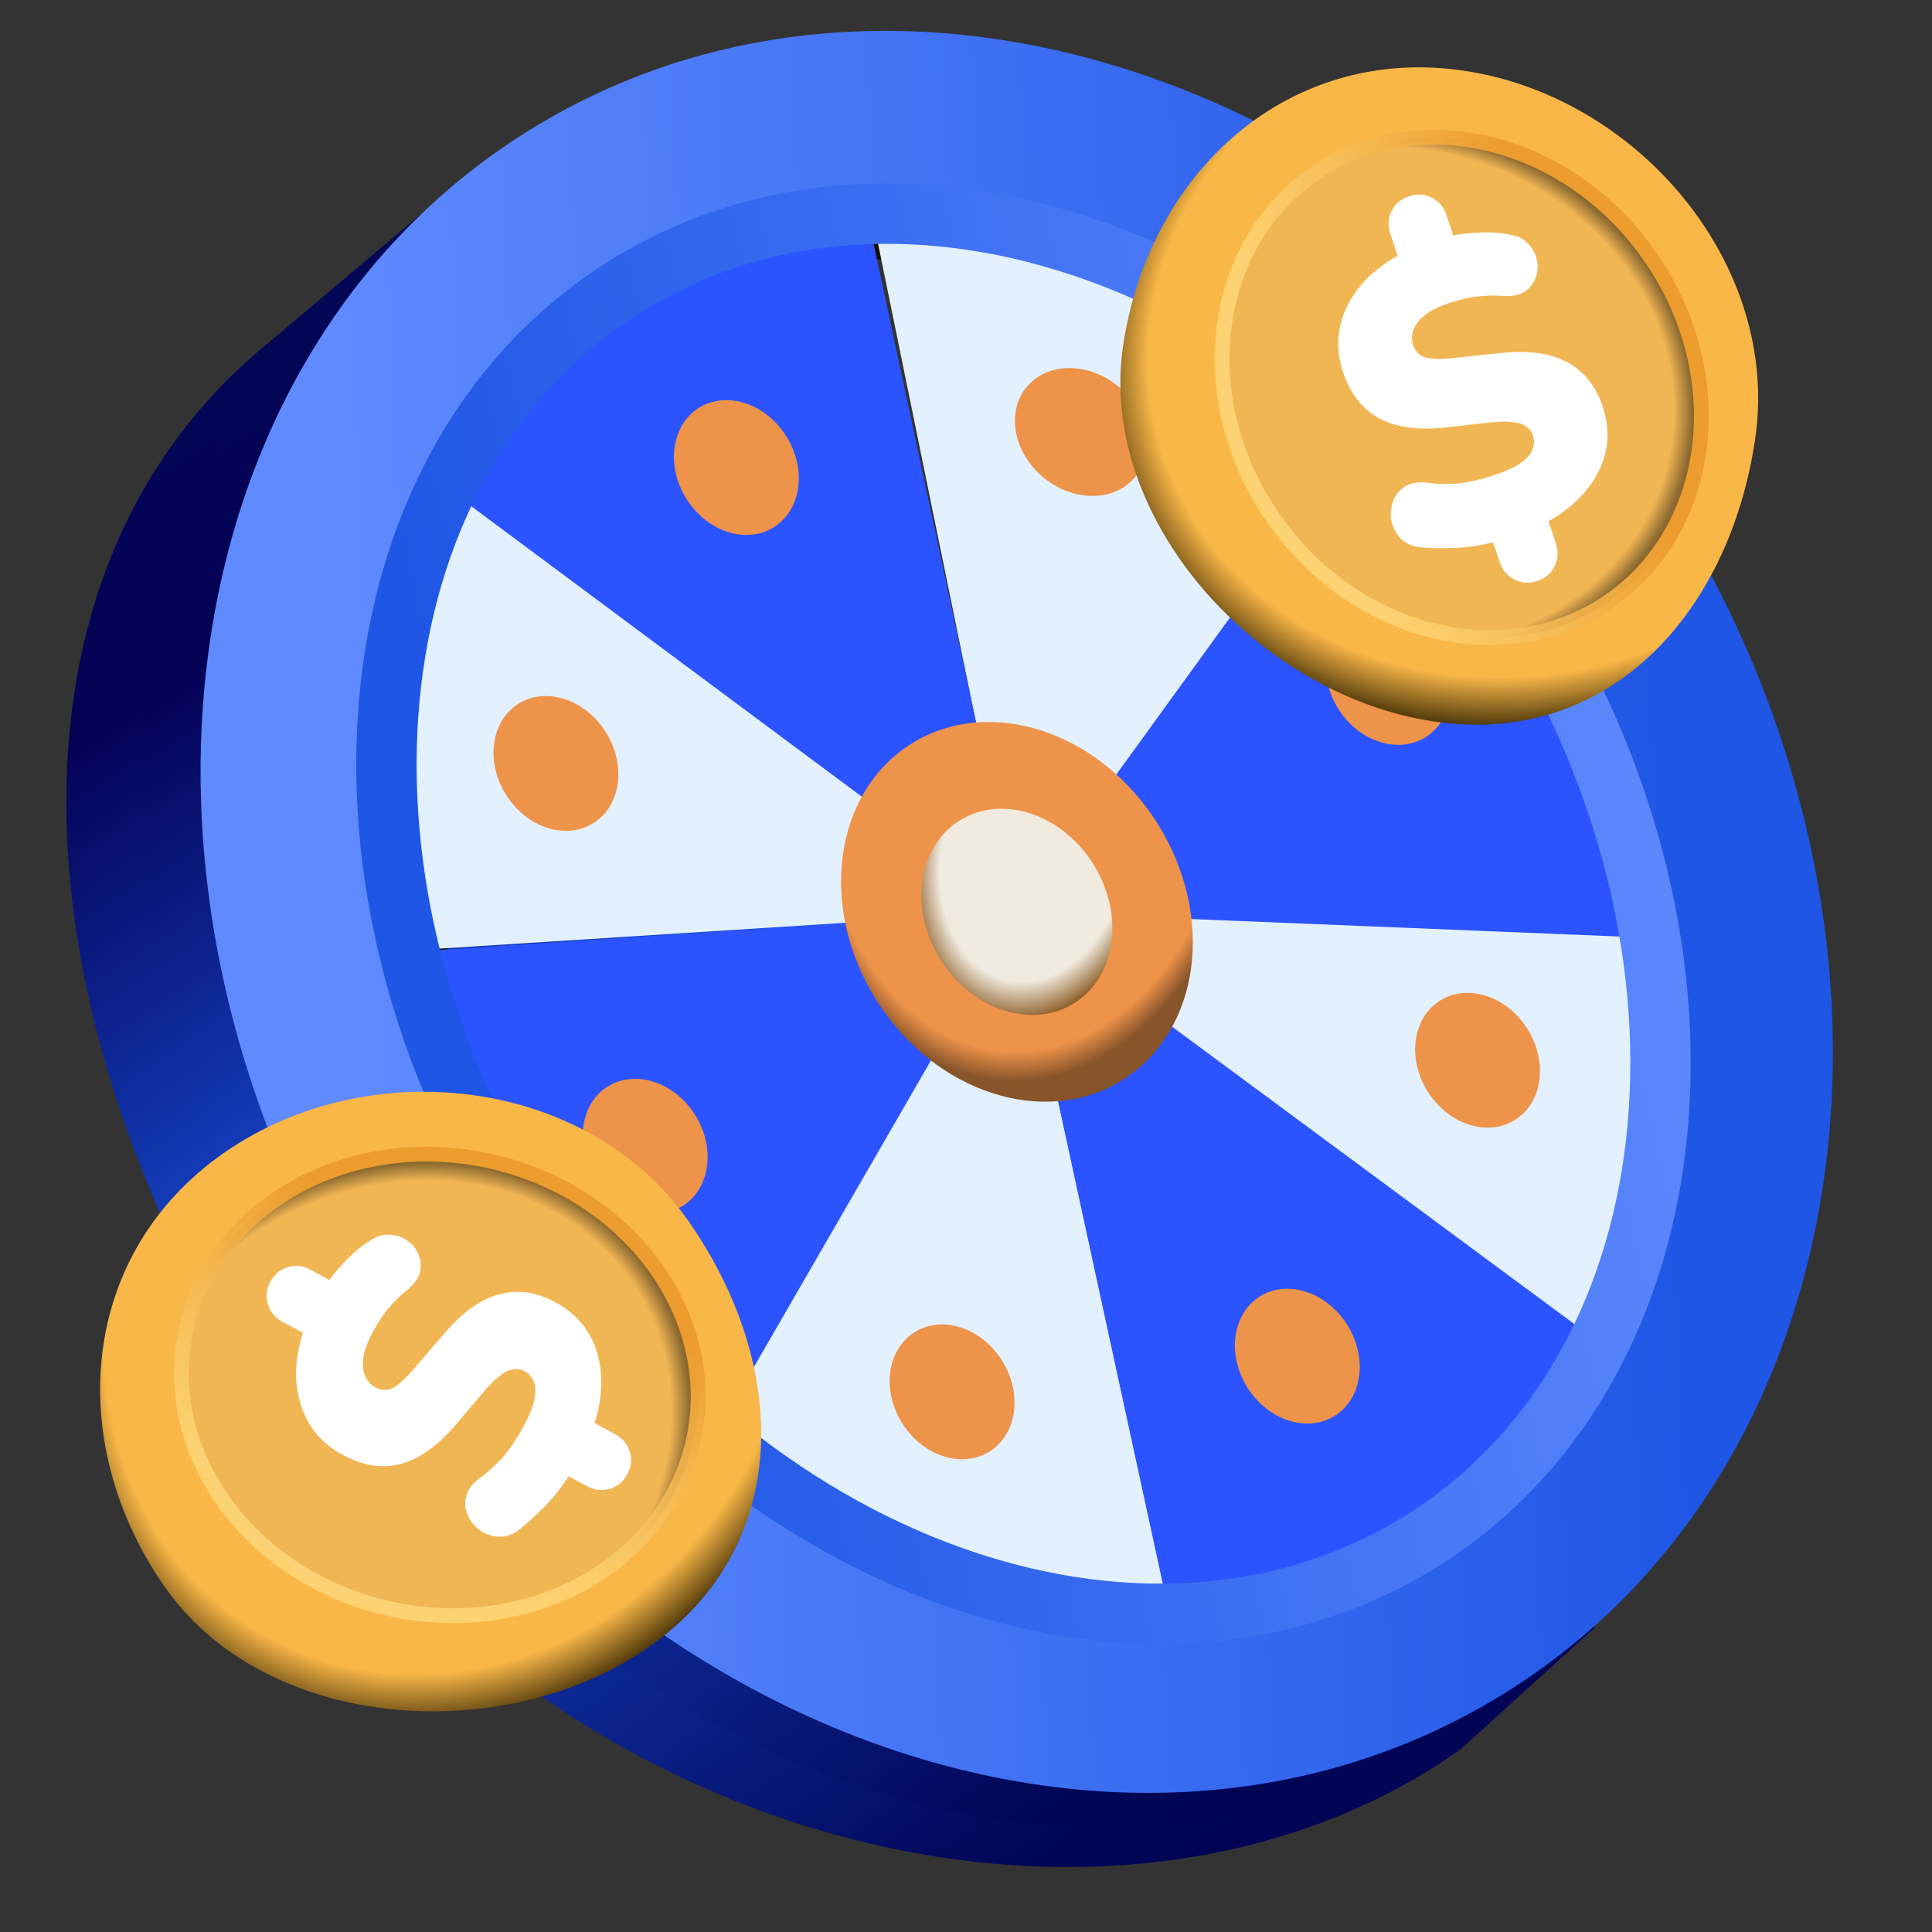 <svg width="32" height="32" viewBox="0 0 32 32" fill="none" xmlns="http://www.w3.org/2000/svg">
<rect x="0" y="0" width="32" height="32" fill="#333333" stroke="none"/>
<g clip-path="url(#clip0_1883_4983)">
<path d="M4.437 5.685C-0.488 9.701 0.333 17.619 4.954 24.13C9.734 30.864 18.774 32.818 24.195 28.971L26.417 26.955L7.299 3.271L4.437 5.685Z" fill="url(#paint0_linear_1883_4983)"/>
<path d="M5.863 4.626C1.224 8.437 1.107 16.525 5.713 23.016C10.479 29.729 18.494 32.227 23.613 28.594L23.797 28.463L25.207 27.462L7.948 3.146L5.863 4.626Z" fill="url(#paint1_linear_1883_4983)"/>
<path d="M24.356 9.789C26.384 12.647 27.333 15.834 27.253 18.658C27.172 21.481 26.071 23.899 24.047 25.336C22.019 26.775 19.315 27.053 16.567 26.231C13.822 25.41 11.079 23.5 9.055 20.648C7.031 17.797 6.124 14.566 6.246 11.691C6.369 8.813 7.516 6.343 9.544 4.904C11.569 3.466 14.222 3.234 16.922 4.102C19.623 4.97 22.326 6.93 24.356 9.789Z" stroke="#130F00" stroke-width="1.342"/>
<path d="M27.073 23.252C26.226 24.649 25.08 25.785 23.712 26.585C22.344 27.385 20.785 27.83 19.139 27.892L16.841 15.104L27.073 23.252Z" fill="#D9D9D9"/>
<path d="M28.316 13.916C29.106 17.295 28.654 20.661 27.061 23.273L16.841 15.104L28.316 13.916Z" fill="#E3F1FF"/>
<path d="M5.267 15.84C4.93 14.162 4.895 12.482 5.165 10.895C5.435 9.308 6.004 7.845 6.84 6.591L16.841 15.104L5.267 15.84Z" fill="#E3F1FF"/>
<path d="M14.199 2.351C15.844 2.24 17.549 2.518 19.201 3.166C20.853 3.814 22.414 4.818 23.778 6.11L16.81 15.123L14.199 2.351Z" fill="#E3F1FF"/>
<path d="M27.309 22.842C26.521 24.285 25.428 25.479 24.101 26.345C22.774 27.21 21.244 27.728 19.612 27.864L16.841 15.104L27.309 22.842Z" fill="#2B53FF"/>
<path d="M11.117 25.174C9.647 24.056 8.365 22.648 7.358 21.044C6.351 19.439 5.64 17.674 5.273 15.866L16.841 15.104L11.117 25.174Z" fill="#2B53FF"/>
<path d="M6.39 7.332C7.182 5.893 8.28 4.704 9.61 3.843C10.941 2.983 12.473 2.47 14.106 2.34L16.841 15.104L6.39 7.332Z" fill="#2B53FF"/>
<path d="M23.546 5.847C24.93 7.097 26.097 8.612 26.969 10.291C27.842 11.97 28.399 13.774 28.606 15.585L16.841 15.104L23.546 5.847Z" fill="#2B53FF"/>
<path d="M19.612 27.864C16.712 28.105 13.656 27.127 11.053 25.125L16.841 15.104L19.612 27.864Z" fill="#E3F1FF"/>
<path d="M19.169 13.636C20.138 15.171 19.882 17.073 18.598 17.884C17.314 18.694 15.487 18.106 14.518 16.57C13.549 15.034 13.805 13.132 15.089 12.322C16.373 11.512 18.2 12.1 19.169 13.636Z" fill="url(#paint2_radial_1883_4983)"/>
<path d="M18.105 14.306C18.631 15.14 18.493 16.173 17.795 16.613C17.098 17.053 16.106 16.733 15.58 15.899C15.054 15.066 15.192 14.033 15.89 13.593C16.587 13.153 17.579 13.472 18.105 14.306Z" fill="url(#paint3_radial_1883_4983)"/>
<path d="M13.022 7.223C13.366 7.769 13.275 8.444 12.819 8.731C12.363 9.019 11.715 8.81 11.371 8.265C11.027 7.72 11.118 7.045 11.573 6.757C12.029 6.469 12.678 6.678 13.022 7.223Z" fill="#EE934A"/>
<path d="M22.313 21.941C22.657 22.486 22.566 23.162 22.11 23.449C21.654 23.737 21.006 23.528 20.662 22.983C20.318 22.438 20.409 21.763 20.864 21.475C21.32 21.187 21.969 21.396 22.313 21.941Z" fill="#EE934A"/>
<path d="M18.979 7.155C19.084 7.74 18.688 8.214 18.094 8.214C17.499 8.214 16.932 7.74 16.827 7.155C16.722 6.57 17.118 6.096 17.713 6.096C18.307 6.096 18.874 6.57 18.979 7.155Z" fill="#EE934A"/>
<path d="M16.794 23.383C16.715 23.972 16.192 24.302 15.626 24.12C15.061 23.938 14.666 23.312 14.745 22.724C14.825 22.135 15.347 21.805 15.913 21.987C16.478 22.169 16.873 22.794 16.794 23.383Z" fill="#EE934A"/>
<path d="M23.616 12.208C23.16 12.495 22.511 12.287 22.167 11.742C21.823 11.196 21.914 10.521 22.37 10.233C22.826 9.946 23.474 10.155 23.818 10.7C24.162 11.245 24.072 11.92 23.616 12.208Z" fill="#EE934A"/>
<path d="M11.309 19.973C10.853 20.26 10.205 20.052 9.861 19.506C9.517 18.961 9.607 18.286 10.063 17.998C10.519 17.711 11.168 17.919 11.512 18.465C11.856 19.01 11.765 19.685 11.309 19.973Z" fill="#EE934A"/>
<path d="M24.33 18.627C23.765 18.445 23.37 17.82 23.449 17.231C23.528 16.642 24.051 16.313 24.616 16.495C25.182 16.677 25.576 17.302 25.497 17.891C25.418 18.48 24.896 18.809 24.33 18.627Z" fill="#EE934A"/>
<path d="M9.064 13.711C8.499 13.529 8.104 12.904 8.184 12.315C8.263 11.726 8.785 11.397 9.351 11.579C9.916 11.761 10.311 12.386 10.232 12.975C10.153 13.564 9.63 13.893 9.064 13.711Z" fill="#EE934A"/>
<path fill-rule="evenodd" clip-rule="evenodd" d="M24.982 28.007C30.941 24.247 32.126 15.421 27.629 8.295C23.133 1.169 14.657 -1.56 8.698 2.2C2.739 5.96 1.554 14.785 6.05 21.911C10.547 29.038 19.023 31.767 24.982 28.007ZM23.671 25.445C28.164 22.517 28.799 15.527 25.088 9.833C21.378 4.139 14.728 1.896 10.234 4.824C5.741 7.752 5.106 14.742 8.817 20.436C12.527 26.13 19.177 28.372 23.671 25.445Z" fill="url(#paint4_linear_1883_4983)"/>
<path fill-rule="evenodd" clip-rule="evenodd" d="M23.67 25.445C28.163 22.517 28.798 15.527 25.088 9.833C21.378 4.139 14.727 1.896 10.234 4.824C5.74 7.752 5.106 14.742 8.816 20.436C12.526 26.13 19.177 28.372 23.67 25.445Z" stroke="url(#paint5_linear_1883_4983)"/>
<path d="M29.07 7.278C28.641 10.169 26.638 12.378 23.748 11.95C20.857 11.521 18.174 8.617 18.602 5.727C19.031 2.836 21.357 0.742 24.247 1.171C27.137 1.599 29.498 4.388 29.07 7.278Z" fill="url(#paint6_radial_1883_4983)"/>
<ellipse cx="24.211" cy="6.417" rx="3.799" ry="4.3" transform="rotate(-34.76 24.211 6.417)" fill="url(#paint7_radial_1883_4983)"/>
<ellipse cx="24.211" cy="6.417" rx="3.799" ry="4.3" transform="rotate(-34.76 24.211 6.417)" stroke="url(#paint8_linear_1883_4983)" stroke-width="0.245"/>
<path d="M25.457 9.625C25.328 9.668 25.204 9.66 25.085 9.6C24.966 9.541 24.884 9.444 24.84 9.311L24.675 8.816L24.936 8.929C24.633 9.016 24.361 9.064 24.122 9.074C23.883 9.085 23.684 9.082 23.525 9.065C23.391 9.05 23.283 9.002 23.201 8.92C23.124 8.837 23.073 8.743 23.048 8.637C23.027 8.53 23.034 8.424 23.068 8.318C23.102 8.213 23.164 8.13 23.253 8.071C23.345 8.005 23.468 7.979 23.621 7.993C23.726 8.012 23.877 8.019 24.073 8.013C24.273 8.001 24.506 7.951 24.773 7.861C24.961 7.799 25.102 7.732 25.197 7.661C25.297 7.588 25.359 7.515 25.384 7.442C25.413 7.364 25.415 7.289 25.391 7.217C25.369 7.15 25.332 7.101 25.282 7.068C25.234 7.029 25.167 7.005 25.079 6.994C24.99 6.979 24.873 6.979 24.729 6.992L23.92 7.083C23.474 7.128 23.112 7.075 22.834 6.925C22.559 6.769 22.363 6.514 22.245 6.162C22.156 5.895 22.142 5.635 22.201 5.382C22.264 5.123 22.391 4.888 22.582 4.675C22.779 4.461 23.031 4.283 23.34 4.14L23.178 4.321L23.029 3.873C22.984 3.739 22.991 3.613 23.051 3.494C23.11 3.375 23.205 3.294 23.334 3.251C23.468 3.206 23.594 3.214 23.713 3.273C23.832 3.333 23.914 3.429 23.958 3.563L24.108 4.011L23.864 3.951C24.035 3.899 24.228 3.867 24.442 3.855C24.654 3.839 24.849 3.851 25.026 3.891C25.146 3.91 25.242 3.96 25.314 4.04C25.389 4.119 25.437 4.21 25.456 4.312C25.479 4.409 25.471 4.506 25.434 4.602C25.401 4.697 25.338 4.775 25.244 4.836C25.154 4.891 25.029 4.913 24.872 4.901C24.755 4.89 24.627 4.893 24.488 4.91C24.353 4.92 24.188 4.958 23.991 5.023C23.755 5.102 23.586 5.205 23.485 5.333C23.389 5.459 23.363 5.589 23.407 5.723C23.437 5.812 23.498 5.876 23.59 5.915C23.685 5.948 23.838 5.954 24.049 5.933L24.867 5.846C25.322 5.799 25.686 5.851 25.96 6.002C26.236 6.148 26.431 6.393 26.546 6.736C26.635 7.003 26.649 7.261 26.588 7.51C26.527 7.758 26.402 7.985 26.213 8.192C26.029 8.397 25.792 8.57 25.502 8.711L25.603 8.499L25.77 9.001C25.814 9.135 25.807 9.261 25.747 9.38C25.692 9.497 25.596 9.579 25.457 9.625Z" fill="white"/>
<path d="M11.413 20.239C13.08 22.639 13.134 25.621 10.734 27.288C8.334 28.955 4.39 28.675 2.723 26.276C1.056 23.876 1.317 20.757 3.717 19.09C6.117 17.423 9.746 17.839 11.413 20.239Z" fill="url(#paint9_radial_1883_4983)"/>
<ellipse cx="7.284" cy="22.938" rx="3.799" ry="4.3" transform="rotate(-77.978 7.284 22.938)" fill="url(#paint10_radial_1883_4983)"/>
<ellipse cx="7.284" cy="22.938" rx="3.799" ry="4.3" transform="rotate(-77.978 7.284 22.938)" stroke="url(#paint11_linear_1883_4983)" stroke-width="0.245"/>
<path d="M10.388 24.422C10.323 24.542 10.227 24.621 10.1 24.659C9.973 24.698 9.847 24.683 9.723 24.616L9.264 24.368L9.532 24.273C9.37 24.543 9.205 24.764 9.038 24.935C8.871 25.107 8.723 25.241 8.596 25.338C8.489 25.419 8.377 25.457 8.261 25.454C8.148 25.446 8.046 25.412 7.955 25.352C7.867 25.289 7.799 25.207 7.752 25.106C7.704 25.006 7.693 24.904 7.717 24.799C7.74 24.689 7.811 24.586 7.932 24.491C8.022 24.433 8.137 24.334 8.276 24.195C8.413 24.05 8.548 23.854 8.682 23.606C8.776 23.432 8.833 23.287 8.853 23.169C8.876 23.048 8.872 22.952 8.84 22.882C8.807 22.805 8.757 22.749 8.691 22.713C8.629 22.68 8.568 22.668 8.509 22.679C8.448 22.684 8.382 22.712 8.311 22.764C8.236 22.815 8.15 22.894 8.054 23.002L7.527 23.623C7.232 23.961 6.933 24.17 6.627 24.251C6.32 24.326 6.003 24.275 5.676 24.098C5.428 23.964 5.239 23.785 5.11 23.56C4.978 23.329 4.909 23.07 4.904 22.784C4.9 22.494 4.962 22.191 5.09 21.875L5.095 22.118L4.679 21.894C4.555 21.827 4.474 21.73 4.436 21.602C4.398 21.475 4.411 21.351 4.476 21.231C4.543 21.107 4.64 21.026 4.767 20.988C4.895 20.95 5.02 20.964 5.144 21.031L5.56 21.256L5.342 21.378C5.431 21.223 5.549 21.068 5.697 20.913C5.841 20.756 5.991 20.631 6.147 20.539C6.248 20.471 6.352 20.442 6.459 20.451C6.568 20.457 6.665 20.49 6.749 20.552C6.832 20.607 6.892 20.682 6.931 20.778C6.973 20.87 6.98 20.97 6.954 21.078C6.925 21.181 6.849 21.281 6.726 21.381C6.634 21.453 6.543 21.543 6.453 21.65C6.362 21.75 6.267 21.891 6.169 22.073C6.05 22.292 5.998 22.483 6.012 22.645C6.028 22.803 6.098 22.916 6.222 22.983C6.305 23.028 6.393 23.032 6.487 22.998C6.578 22.956 6.694 22.856 6.834 22.696L7.37 22.073C7.669 21.727 7.97 21.515 8.273 21.438C8.575 21.355 8.885 21.4 9.203 21.572C9.451 21.706 9.638 21.884 9.764 22.107C9.889 22.329 9.954 22.58 9.958 22.86C9.964 23.136 9.909 23.424 9.795 23.726L9.723 23.503L10.188 23.754C10.312 23.821 10.393 23.918 10.431 24.045C10.472 24.168 10.457 24.294 10.388 24.422Z" fill="white"/>
</g>
<defs>
<linearGradient id="paint0_linear_1883_4983" x1="1.231" y1="1.6" x2="26.624" y2="38.281" gradientUnits="userSpaceOnUse">
<stop stop-color="#010C55"/>
<stop offset="0.196" stop-color="#040155"/>
<stop offset="0.415" stop-color="#1950DA"/>
<stop offset="0.742" stop-color="#010555"/>
<stop offset="0.976" stop-color="#040155"/>
</linearGradient>
<linearGradient id="paint1_linear_1883_4983" x1="1.197" y1="2.139" x2="25.765" y2="37.769" gradientUnits="userSpaceOnUse">
<stop stop-color="#010C55"/>
<stop offset="0.196" stop-color="#040155"/>
<stop offset="0.415" stop-color="#1950DA"/>
<stop offset="0.742" stop-color="#010555"/>
<stop offset="0.976" stop-color="#040155"/>
</linearGradient>
<radialGradient id="paint2_radial_1883_4983" cx="0" cy="0" r="1" gradientUnits="userSpaceOnUse" gradientTransform="translate(17.045 12.448) rotate(95.26) scale(5.761 4.037)">
<stop offset="0.863" stop-color="#EE934A"/>
<stop offset="0.951" stop-color="#88542A"/>
</radialGradient>
<radialGradient id="paint3_radial_1883_4983" cx="0" cy="0" r="1" gradientUnits="userSpaceOnUse" gradientTransform="translate(17.134 14.162) rotate(102.315) scale(2.786 2.022)">
<stop offset="0.759" stop-color="#F1EBDF"/>
<stop offset="1" stop-color="#895A22"/>
</radialGradient>
<linearGradient id="paint4_linear_1883_4983" x1="5.727" y1="17.086" x2="27.763" y2="16.126" gradientUnits="userSpaceOnUse">
<stop stop-color="#608BFF"/>
<stop offset="1" stop-color="#1F56E5"/>
</linearGradient>
<linearGradient id="paint5_linear_1883_4983" x1="27.503" y1="12.89" x2="6.871" y2="17.525" gradientUnits="userSpaceOnUse">
<stop stop-color="#5D89FE"/>
<stop offset="0.93" stop-color="#1F56E5"/>
</linearGradient>
<radialGradient id="paint6_radial_1883_4983" cx="0" cy="0" r="1" gradientUnits="userSpaceOnUse" gradientTransform="translate(25.267 5.581) rotate(72.777) scale(6.807 7.709)">
<stop offset="0.818" stop-color="#F9B748"/>
<stop offset="0.931" stop-color="#573E0D"/>
</radialGradient>
<radialGradient id="paint7_radial_1883_4983" cx="0" cy="0" r="1" gradientUnits="userSpaceOnUse" gradientTransform="translate(23.183 5.912) rotate(46.481) scale(4.99 4.408)">
<stop offset="0.936" stop-color="#F1B654"/>
<stop offset="1" stop-color="#8B6930"/>
</radialGradient>
<linearGradient id="paint8_linear_1883_4983" x1="26.341" y1="6.997" x2="18.44" y2="5.388" gradientUnits="userSpaceOnUse">
<stop stop-color="#ED9D2E"/>
<stop offset="0.619" stop-color="#FFDD80" stop-opacity="0.74"/>
</linearGradient>
<radialGradient id="paint9_radial_1883_4983" cx="0" cy="0" r="1" gradientUnits="userSpaceOnUse" gradientTransform="translate(7.48 21.605) rotate(29.558) scale(6.807 7.709)">
<stop offset="0.818" stop-color="#F9B748"/>
<stop offset="0.931" stop-color="#573E0D"/>
</radialGradient>
<radialGradient id="paint10_radial_1883_4983" cx="0" cy="0" r="1" gradientUnits="userSpaceOnUse" gradientTransform="translate(6.256 22.433) rotate(46.481) scale(4.99 4.408)">
<stop offset="0.936" stop-color="#F1B654"/>
<stop offset="1" stop-color="#8B6930"/>
</radialGradient>
<linearGradient id="paint11_linear_1883_4983" x1="9.414" y1="23.518" x2="1.513" y2="21.909" gradientUnits="userSpaceOnUse">
<stop stop-color="#ED9D2E"/>
<stop offset="0.619" stop-color="#FFDD80" stop-opacity="0.74"/>
</linearGradient>
<clipPath id="clip0_1883_4983">
<rect width="31" height="31" fill="white" transform="translate(0.404 0.323)"/>
</clipPath>
</defs>
</svg>
